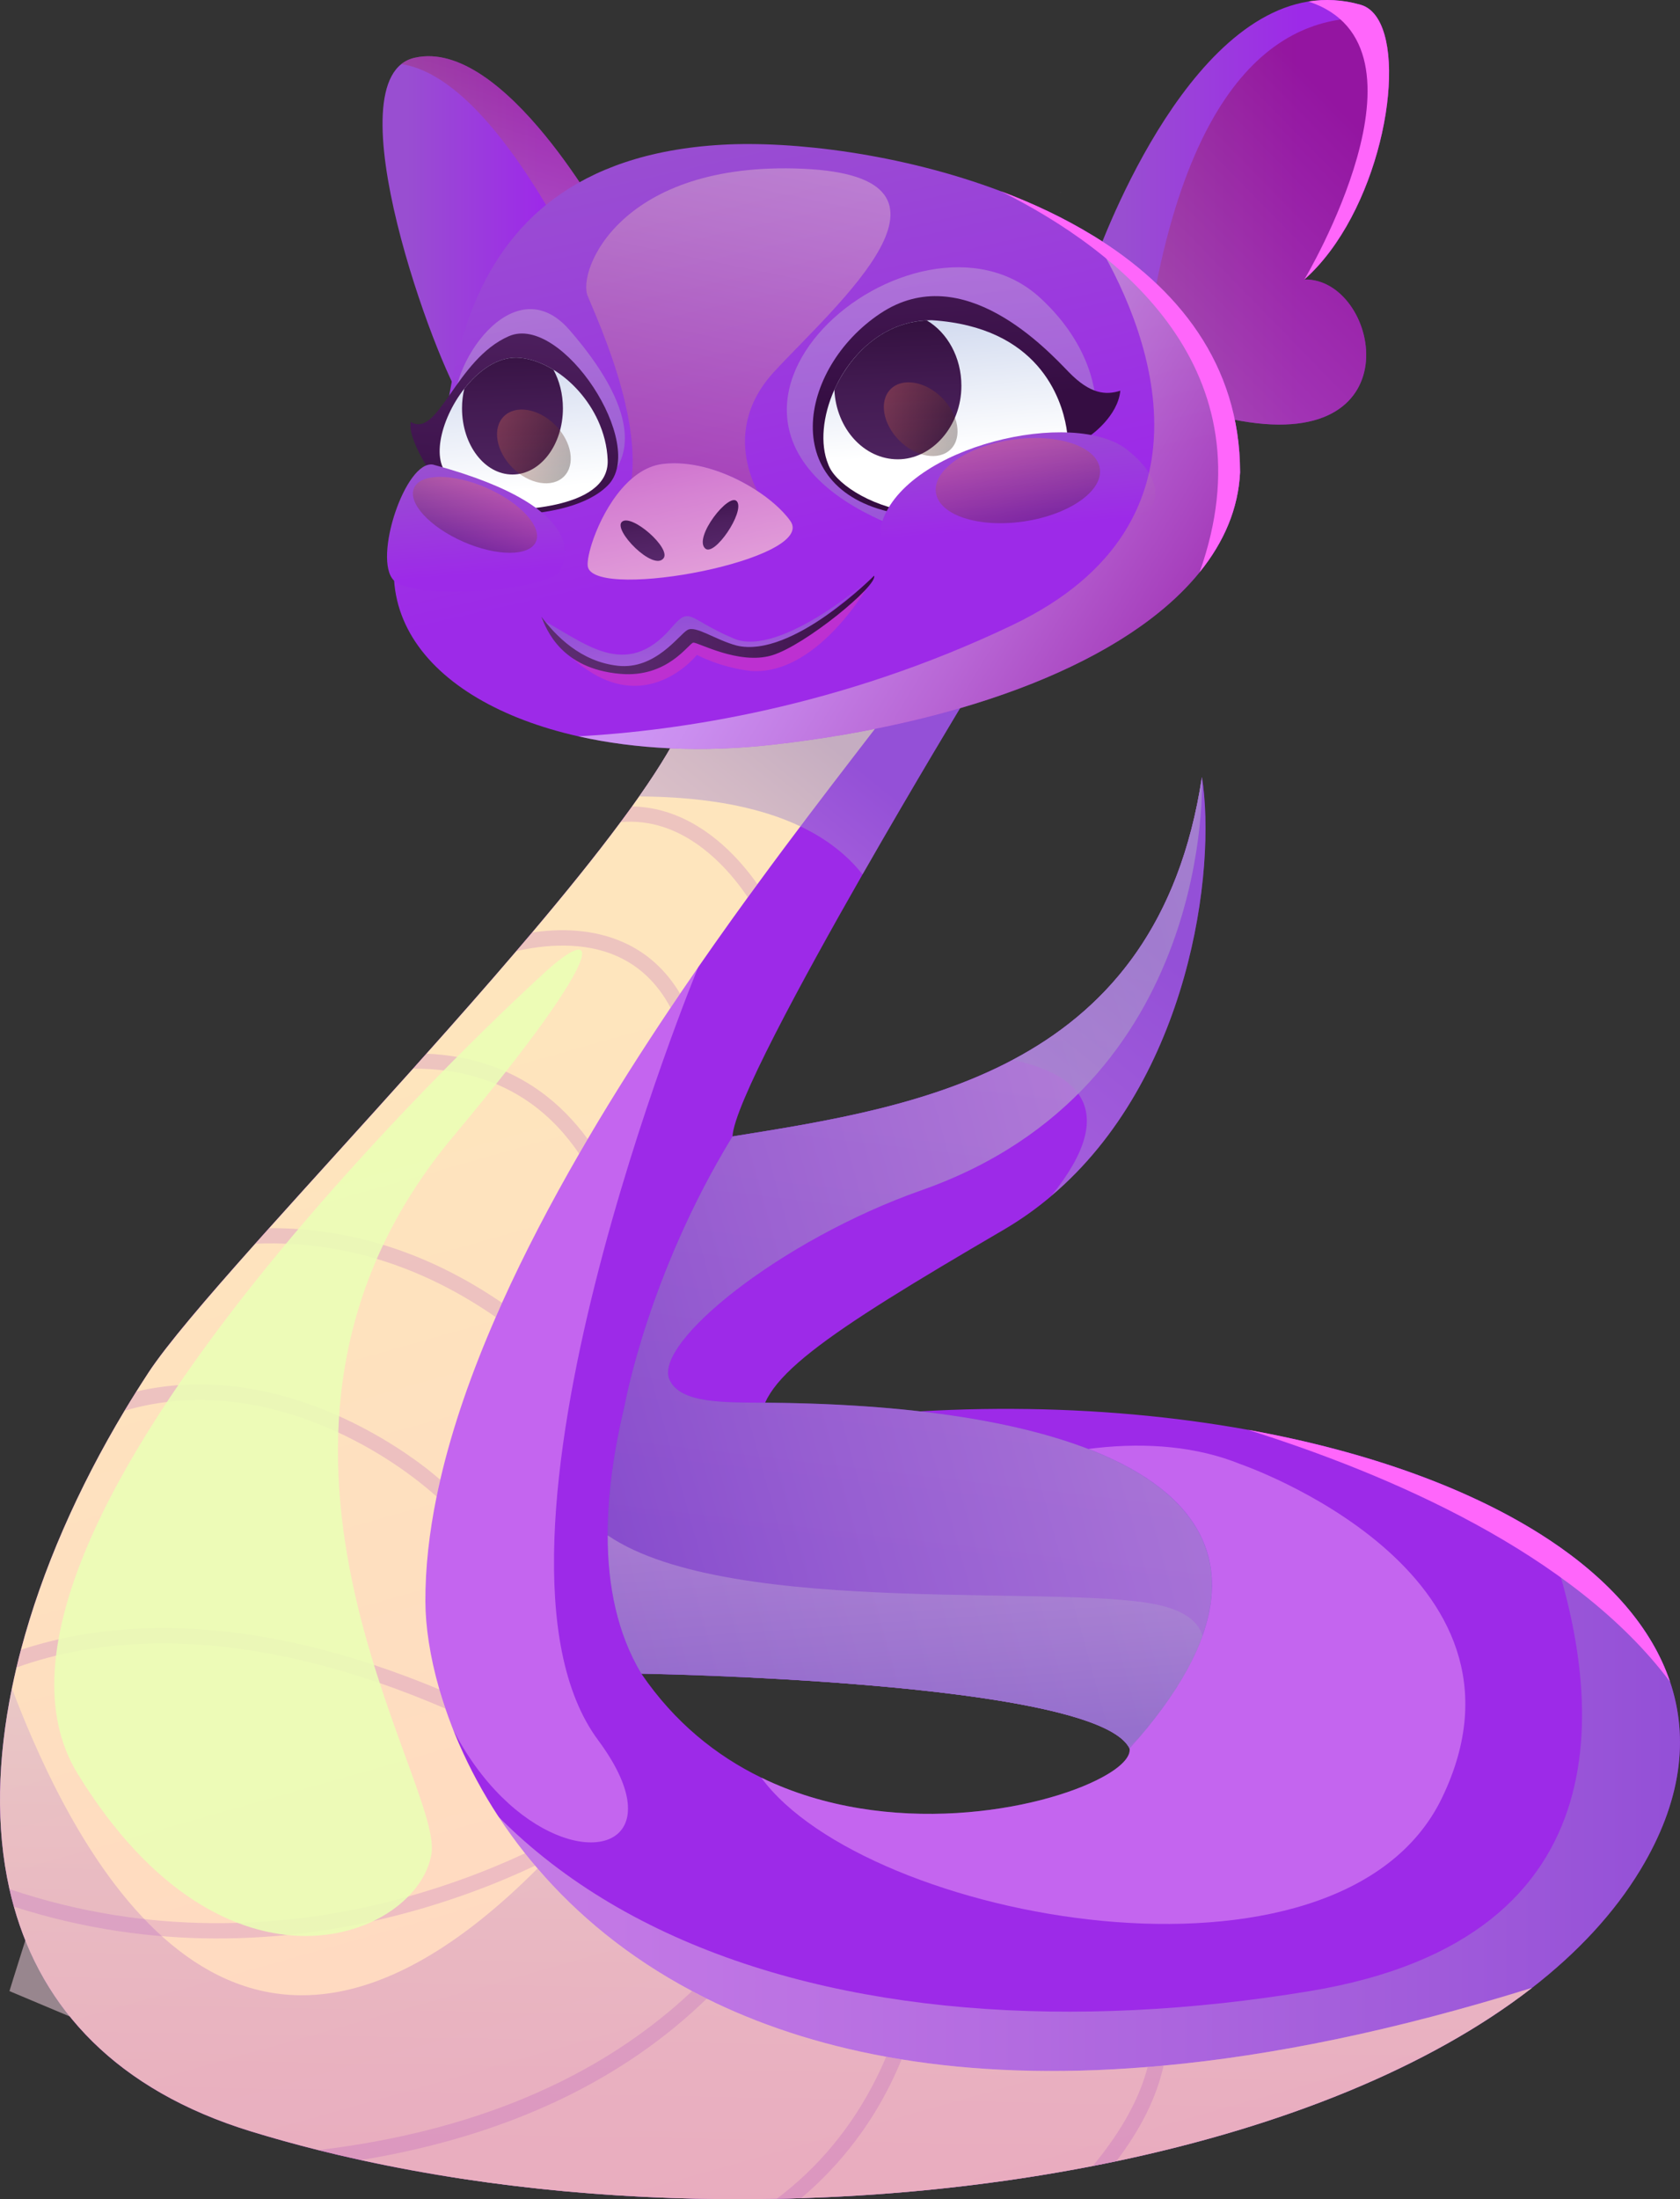 <?xml version="1.0" encoding="UTF-8" standalone="no"?>
<svg
   width="154.658"
   height="202.435"
   viewBox="0 0 154.658 202.435"
   fill="none"
   version="1.1"
   id="svg223"
   sodipodi:docname="snake_bottom.svg"
   inkscape:version="1.3.2 (091e20e, 2023-11-25, custom)"
   xmlns:inkscape="http://www.inkscape.org/namespaces/inkscape"
   xmlns:sodipodi="http://sodipodi.sourceforge.net/DTD/sodipodi-0.dtd"
   xmlns="http://www.w3.org/2000/svg"
   xmlns:svg="http://www.w3.org/2000/svg">
  <rect x="0" y="0" width="154.658" height="202.435" fill="#333333" stroke="none"/>
  <sodipodi:namedview
     id="namedview223"
     pagecolor="#ffffff"
     bordercolor="#000000"
     borderopacity="0.25"
     inkscape:showpageshadow="2"
     inkscape:pageopacity="0.0"
     inkscape:pagecheckerboard="0"
     inkscape:deskcolor="#d1d1d1"
     inkscape:zoom="5.7411168"
     inkscape:cx="72.111406"
     inkscape:cy="98.5"
     inkscape:window-width="2560"
     inkscape:window-height="1377"
     inkscape:window-x="-8"
     inkscape:window-y="-8"
     inkscape:window-maximized="1"
     inkscape:current-layer="svg223" />
  <path
     d="m 105.076,35.174 c 2.05,1.531 4.99,2.842 9.184,3.576 16.071,2.813 12.621,-13.173 5.819,-13.023 6.821,-6.048 9.456,-19.643 6.751,-24.006 -0.403,-0.651 -0.927,-1.1 -1.573,-1.283 -1.671,-0.473 -3.272,-0.548 -4.803,-0.3 -12.293,1.98 -19.896,24.553 -19.896,24.553 0,0 -1.292,6.137 4.518,10.481 z"
     fill="url(#paint0_linear_2701_19205)"
     id="path1"
     style="fill:url(#paint0_linear_2701_19205)" />
  <path
     style="mix-blend-mode:multiply;fill:url(#paint1_linear_2701_19205)"
     opacity="0.5"
     d="m 105.076,35.173 c 2.05,1.531 4.99,2.841 9.184,3.576 16.071,2.813 12.621,-13.173 5.819,-13.023 6.821,-6.048 9.456,-19.643 6.751,-24.006 -7.921,-0.716 -18.491,4.227 -21.754,33.452 z"
     fill="url(#paint1_linear_2701_19205)"
     id="path2" />
  <path
     d="m 13.679,126.327 c 5.646,-8.594 33.551,-36.453 45.16,-53.015 3.619,-5.163 5.655,-9.232 4.939,-11.273 -1.816,-5.191 7.645,-3.174 15.43,-0.758 5.117,1.587 9.512,3.347 9.512,3.347 0,0 -4.471,7.387 -9.316,15.86 -5.669,9.924 -11.853,21.342 -11.97,24.123 8.417,-1.348 17.84,-2.837 25.789,-7.045 8.496,-4.503 15.312,-12.124 17.424,-26.028 1.362,8.52 -1.143,27.788 -13.871,38.55 0,0 0,0.003 0,0.009 -1.348,1.143 -2.813,2.187 -4.4,3.114 -16.553,9.676 -23.098,14.034 -22.236,18.336 15.518,-2.598 31.186,-2.383 44.743,0.066 11.048,1.989 20.696,5.467 27.723,10.121 5.547,3.674 9.461,8.084 11.137,13.07 1.75,5.201 1.067,11.029 -2.73,17.311 -2.415,3.998 -5.804,7.626 -9.975,10.865 -21.45,16.666 -63.516,23.131 -99.478,17.419 -6.381,-1.006 -12.569,-2.401 -18.416,-4.194 -7.527,-2.303 -12.995,-5.978 -16.717,-10.589 -1.727,-2.144 -3.08,-4.494 -4.091,-7.003 -5.931,-14.751 0.042,-35.068 11.347,-52.286 z m 56.4,37.301 c 11.675,5.688 25.78,3.024 31.411,-0.042 1.685,-0.913 2.612,-1.863 2.495,-2.64 -2.083,-4.317 -22.802,-5.955 -35.367,-6.554 -5.594,-0.267 -9.573,-0.328 -9.573,-0.328 3.047,4.475 6.886,7.546 11.034,9.564 z"
     fill="#9d2ae8"
     id="path3" />
  <g
     style="mix-blend-mode:soft-light"
     opacity="0.4"
     id="g4"
     transform="translate(-0.945)">
    <path
       d="m 65.219,89.036 c 0,0 -22.171,53.68 -9.208,71.151 12.962,17.47 -24.642,12.653 -15.968,-31.945 8.679,-44.599 25.035,-44.421 25.176,-39.206 z"
       fill="#febffa"
       id="path4" />
  </g>
  <g
     style="mix-blend-mode:soft-light"
     opacity="0.4"
     id="g5"
     transform="translate(-0.945)">
    <path
       d="m 71.025,163.628 c 9.597,13.164 53.25,21.384 62.668,1.863 10.079,-20.902 -18.589,-30.732 -18.589,-30.732 -15.804,-6.395 -41.598,6.53 -45.54,19.633 12.565,0.599 33.284,2.237 35.367,6.554 0.118,0.777 -0.809,1.727 -2.495,2.64 -5.631,3.066 -19.736,5.73 -31.411,0.042 z"
       fill="#febffa"
       id="path5" />
  </g>
  <path
     style="mix-blend-mode:multiply;fill:url(#paint2_linear_2701_19205)"
     opacity="0.5"
     d="m 0.872,183.28 5.552,2.336 35.133,14.783 c 35.962,5.712 78.027,-0.753 99.477,-17.419 4.171,-3.239 7.56,-6.867 9.976,-10.865 7.438,-12.312 2.925,-22.873 -8.408,-30.381 4.826,13.94 7.682,36.617 -21.993,41.541 -43.531,7.223 -85.058,-5.617 -88.668,-47.945 -3.108,-36.421 -23.87,25.339 -29.609,43.283 -0.927,2.911 -1.461,4.667 -1.461,4.667 z"
     fill="url(#paint2_linear_2701_19205)"
     id="path6" />
  <path
     d="m 57.504,129.37 c 0.019,-0.098 2.153,-12.049 9.929,-24.764 17.414,-2.794 39.131,-6.16 43.213,-33.073 0,0 1.283,28.486 -25.798,38.017 -13.047,4.592 -24.717,14.072 -23.219,17.438 0.993,2.223 5.037,2.102 9.03,2.13 35.245,0.28 51.681,11.384 33.326,31.823 -3.01,-6.236 -44.94,-6.882 -44.94,-6.882 -4.106,-6.839 -3.614,-16.061 -1.54,-24.689 z"
     fill="url(#paint3_linear_2701_19205)"
     id="path7"
     style="fill:url(#paint3_linear_2701_19205)" />
  <path
     style="mix-blend-mode:multiply;fill:url(#paint4_linear_2701_19205)"
     opacity="0.5"
     d="m 55.941,141.331 c 0,4.625 0.88,9.03 3.104,12.733 0,0 41.171,0.637 44.846,6.713 0.038,0.056 0.066,0.113 0.094,0.169 0.313,-0.351 0.618,-0.698 0.908,-1.039 2.874,-3.366 4.784,-6.47 5.795,-9.307 4.949,-13.819 -11.286,-21.248 -40.029,-21.478 -3.993,-0.032 -8.038,0.094 -9.03,-2.129 -1.498,-3.366 10.172,-12.846 23.219,-17.438 27.081,-9.531 25.798,-38.017 25.798,-38.017 -4.082,26.913 -25.798,30.279 -43.213,33.073 -7.776,12.715 -9.91,24.666 -9.929,24.764 -0.95,3.956 -1.568,8.038 -1.563,11.956 z"
     fill="url(#paint4_linear_2701_19205)"
     id="path8" />
  <path
     d="m 0.871,173.889 c 0.122,0.543 0.257,1.081 0.407,1.615 2.617,9.353 9.423,16.895 21.862,20.701 2.013,0.618 4.063,1.184 6.151,1.708 1.292,0.323 2.603,0.632 3.923,0.918 12.143,2.664 25.288,3.825 38.293,3.567 0.749,-0.009 1.498,-0.028 2.242,-0.056 9.185,-0.29 18.271,-1.292 26.852,-2.963 0.726,-0.141 1.452,-0.291 2.168,-0.44 15.247,-3.207 28.771,-8.586 38.265,-15.959 -12.752,3.979 -24.006,6.24 -33.916,7.158 -0.492,0.051 -0.983,0.093 -1.466,0.126 -8.534,0.693 -16.052,0.379 -22.652,-0.697 -0.482,-0.075 -0.955,-0.159 -1.423,-0.244 -6.338,-1.156 -11.811,-3.014 -16.515,-5.346 -0.459,-0.229 -0.908,-0.459 -1.348,-0.697 -5.973,-3.169 -10.645,-7.106 -14.226,-11.287 -0.075,-0.089 -0.15,-0.173 -0.225,-0.262 -0.323,-0.374 -0.632,-0.754 -0.932,-1.133 -3.53,-4.447 -5.889,-9.096 -7.326,-13.323 -0.201,-0.594 -0.389,-1.184 -0.557,-1.76 -0.885,-3.066 -1.278,-5.847 -1.287,-8.084 -0.014,-3.118 0.356,-6.358 1.034,-9.677 0.103,-0.515 0.215,-1.03 0.337,-1.544 1.128,-4.883 2.902,-9.92 5.107,-14.971 0.187,-0.436 0.384,-0.876 0.576,-1.311 2.079,-4.606 4.499,-9.217 7.101,-13.725 0.262,-0.455 0.524,-0.904 0.786,-1.353 2.444,-4.153 5.028,-8.207 7.63,-12.087 0.295,-0.435 0.585,-0.866 0.875,-1.297 2.097,-3.09 4.199,-6.062 6.235,-8.866 0.295,-0.407 0.59,-0.81 0.885,-1.208 6.554,-8.96 12.349,-16.127 15.12,-20.026 -7.785,-2.416 -22.887,-4.517 -21.07,0.674 0.758,2.163 -1.568,6.596 -5.594,12.195 -0.337,0.468 -0.688,0.95 -1.053,1.437 -2.322,3.132 -5.112,6.577 -8.145,10.168 -0.482,0.566 -0.964,1.137 -1.461,1.713 -2.645,3.099 -5.449,6.278 -8.272,9.438 -0.412,0.459 -0.824,0.922 -1.231,1.381 -4.63,5.163 -9.25,10.219 -13.248,14.68 -0.435,0.487 -0.861,0.965 -1.283,1.433 -4.545,5.102 -8.145,9.311 -9.812,11.843 -0.384,0.585 -0.758,1.171 -1.128,1.76 -0.37,0.586 -0.73,1.171 -1.086,1.765 -4.269,7.116 -7.593,14.643 -9.536,22.007 -0.145,0.548 -0.286,1.091 -0.412,1.634 -0.15,0.641 -0.29,1.278 -0.421,1.914 -1.325,6.498 -1.503,12.794 -0.225,18.482 z"
     fill="url(#paint5_linear_2701_19205)"
     id="path9"
     style="fill:url(#paint5_linear_2701_19205)" />
  <path
     style="mix-blend-mode:multiply;fill:url(#paint6_linear_2701_19205)"
     opacity="0.5"
     d="m 58.84,73.312 c 8.38,0.042 16.31,1.793 20.565,7.176 4.845,-8.473 9.316,-15.86 9.316,-15.86 0,0 -4.396,-1.76 -9.512,-3.347 -7.785,-2.416 -17.246,-4.433 -15.43,0.758 0.716,2.041 -1.32,6.109 -4.939,11.273 z"
     fill="url(#paint6_linear_2701_19205)"
     id="path10" />
  <path
     d="m 43.035,37.406 c 1.035,0.103 6.942,-7.972 10.393,-12.831 1.484,-2.088 2.514,-3.581 2.514,-3.581 0,0 -9.503,-17.597 -17.784,-15.673 -0.468,0.108 -0.871,0.304 -1.217,0.58 -5.781,4.625 4.7,31.369 6.095,31.505 z"
     fill="url(#paint7_linear_2701_19205)"
     id="path11"
     style="fill:url(#paint7_linear_2701_19205)" />
  <path
     style="mix-blend-mode:multiply;fill:url(#paint8_linear_2701_19205)"
     opacity="0.5"
     d="m 36.94,5.901 c 3.979,0.585 9.466,5.004 16.488,18.674 1.484,-2.088 2.514,-3.581 2.514,-3.581 0,0 -9.503,-17.597 -17.784,-15.673 -0.468,0.108 -0.871,0.304 -1.217,0.58 z"
     fill="url(#paint8_linear_2701_19205)"
     id="path12" />
  <path
     d="m 53.245,67.779 c 5.271,1.189 11.413,1.503 17.915,0.768 17.911,-2.022 32.666,-7.705 39.276,-15.874 2.256,-2.79 3.562,-5.866 3.722,-9.185 0,-9.99 -5.768,-17.04 -13.543,-21.801 -2.641,-1.62 -5.515,-2.973 -8.474,-4.082 -9.203,-3.478 -19.226,-4.644 -25.635,-4.283 -27.643,1.554 -24.188,27.254 -26.641,29.45 -8.646,12.298 -0.815,21.815 13.379,25.007 z"
     fill="url(#paint9_linear_2701_19205)"
     id="path13"
     style="fill:url(#paint9_linear_2701_19205)" />
  <path
     style="mix-blend-mode:screen;fill:url(#paint10_linear_2701_19205)"
     opacity="0.32"
     d="m 80.476,52.986 c 0,0 -4.808,9.166 -11.305,8.782 -2.921,-0.332 -5.014,-1.489 -5.014,-1.489 0,0 -5.983,7.588 -13.595,-1.99 4.452,4.84 8.417,3.253 8.417,3.253 l 4.555,-2.762 c 0,0 4.588,1.437 6.46,1.058 6.264,-1.283 10.481,-6.853 10.481,-6.853 z"
     fill="url(#paint10_linear_2701_19205)"
     id="path14" />
  <path
     style="mix-blend-mode:multiply;fill:url(#paint11_linear_2701_19205)"
     opacity="0.5"
     d="m 80.476,52.986 c 0,0 -8.609,7.607 -12.902,5.8 -4.297,-1.807 -3.988,-3.076 -5.781,-0.983 -4.241,4.957 -8.103,1.212 -11.956,-0.772 2.767,3.478 6.034,5.416 9.147,4.517 3.108,-0.899 4.452,-3.249 4.452,-3.249 0,0 5.463,3.469 8.712,1.269 3.3,-2.238 8.333,-6.582 8.333,-6.582 z"
     fill="url(#paint11_linear_2701_19205)"
     id="path15" />
  <path
     style="mix-blend-mode:multiply;fill:url(#paint12_linear_2701_19205)"
     opacity="0.5"
     d="m 54.702,44.943 c 0,0 7.663,-3.122 -2.27,-14.559 -5.159,-5.973 -11.357,3.445 -10.542,7.734 0.815,4.288 12.813,6.825 12.813,6.825 z"
     fill="url(#paint12_linear_2701_19205)"
     id="path16" />
  <path
     style="mix-blend-mode:multiply;fill:url(#paint13_linear_2701_19205)"
     opacity="0.5"
     d="m 100.435,40.042 c 0,0 0.454,-2.247 0.459,-2.444 0.019,-1.208 -0.313,-5.711 -5.102,-10.149 -11.436,-10.589 -37.254,11.057 -13.885,20.794 z"
     fill="url(#paint13_linear_2701_19205)"
     id="path17" />
  <path
     d="m 80.475,52.986 c 0,0 -7.556,7.659 -12.663,6.437 -2.004,-0.543 -3.75,-1.863 -4.522,-1.437 -0.772,0.426 -2.935,3.67 -6.39,3.3 -3.455,-0.374 -5.739,-2.767 -7.069,-4.522 0.477,1.17 1.816,4.798 7.289,5.266 4.363,0.374 6.278,-2.818 6.704,-2.874 0.426,-0.051 4.194,2.074 7.232,1.17 3.038,-0.903 9.789,-6.437 9.414,-7.34 z"
     fill="url(#paint14_linear_2701_19205)"
     id="path18"
     style="fill:url(#paint14_linear_2701_19205)" />
  <path
     d="m 100.438,40.042 c 0,0 2.476,-1.741 2.696,-4.077 -1.329,0.426 -2.767,0.318 -4.733,-1.704 -1.966,-2.022 -9.742,-10.467 -17.349,-5.416 -7.607,5.056 -9.569,16.478 1.709,18.449 11.277,1.966 17.677,-7.251 17.677,-7.251 z"
     fill="url(#paint15_linear_2701_19205)"
     id="path19"
     style="fill:url(#paint15_linear_2701_19205)" />
  <path
     d="m 76.245,42.743 c 0.037,0.103 0.084,0.201 0.131,0.3 1.662,3.342 13.407,8.67 21.918,-2.556 0,0 -0.009,-0.435 -0.126,-1.138 -0.459,-2.682 -2.584,-9.241 -12.373,-9.873 -0.164,0 -0.323,0 -0.477,0.014 -4.026,0.187 -7.031,3.104 -8.506,6.38 -1.081,2.411 -1.339,5.009 -0.566,6.872 z"
     fill="url(#paint16_linear_2701_19205)"
     id="path20"
     style="fill:url(#paint16_linear_2701_19205)" />
  <path
     d="m 103.812,41.437 c -4.91,-3.951 -20.354,-0.393 -22.624,6.643 -2.664,8.253 35.114,3.403 22.624,-6.643 z"
     fill="url(#paint17_linear_2701_19205)"
     id="path21"
     style="fill:url(#paint17_linear_2701_19205)" />
  <path
     d="m 76.811,35.871 c 0.159,3.572 2.715,6.409 5.842,6.409 3.127,0 5.852,-3.029 5.852,-6.764 0,-2.626 -1.292,-4.906 -3.188,-6.025 -0.356,0.019 -0.707,0.056 -1.049,0.112 -2.65,0.449 -4.789,2.097 -6.25,4.166 -0.477,0.665 -0.88,1.376 -1.208,2.102 z"
     fill="url(#paint18_linear_2701_19205)"
     id="path22"
     style="fill:url(#paint18_linear_2701_19205)" />
  <path
     d="m 42.28,47.275 c 0,0 9.934,1.138 13.665,-2.584 3.731,-3.722 -4.241,-15.851 -9.091,-13.749 -4.906,2.13 -6.488,9.442 -9.044,7.897 -0.449,2.261 4.471,8.436 4.471,8.436 z"
     fill="url(#paint19_linear_2701_19205)"
     id="path23"
     style="fill:url(#paint19_linear_2701_19205)" />
  <path
     d="m 41.584,43.998 c 3.3,2.13 4.728,2.93 4.728,2.93 0,0 9.84,0.22 9.629,-4.602 -0.051,-1.269 -0.374,-2.481 -0.88,-3.595 -0.913,-1.999 -2.425,-3.665 -4.11,-4.695 -1.002,-0.613 -2.064,-1.002 -3.09,-1.1 -1.896,-0.183 -3.745,1.086 -5.117,2.841 -1.128,1.437 -1.933,3.207 -2.186,4.766 -0.243,1.503 0.028,2.813 1.025,3.455 z"
     fill="url(#paint20_linear_2701_19205)"
     id="path24"
     style="fill:url(#paint20_linear_2701_19205)" />
  <path
     d="m 51.644,52.27 c 0,0 3.619,-5.341 -11.774,-9.503 -2.551,-0.449 -5.575,8.726 -3.609,10.664 1.961,1.938 15.341,0.88 15.387,-1.161 z"
     fill="url(#paint21_linear_2701_19205)"
     id="path25"
     style="fill:url(#paint21_linear_2701_19205)" />
  <path
     d="m 42.533,37.589 c 0,3.366 2.079,6.09 4.644,6.09 2.565,0 4.644,-2.724 4.644,-6.09 0,-1.325 -0.323,-2.551 -0.871,-3.553 -0.272,-0.164 -0.543,-0.314 -0.824,-0.445 -0.749,-0.356 -1.517,-0.585 -2.266,-0.655 -1.718,-0.164 -3.394,0.861 -4.714,2.359 -0.14,0.154 -0.272,0.318 -0.403,0.482 -0.136,0.571 -0.211,1.18 -0.211,1.812 z"
     fill="url(#paint22_linear_2701_19205)"
     id="path26"
     style="fill:url(#paint22_linear_2701_19205)" />
  <path
     style="mix-blend-mode:multiply;fill:url(#paint23_linear_2701_19205)"
     opacity="0.5"
     d="m 70.529,46.549 c 0,0 -4.84,-6.278 0.744,-12.34 5.585,-6.062 19.469,-17.929 2.659,-18.674 -16.81,-0.744 -20.79,9.363 -19.834,11.703 0.95,2.341 6.165,13.473 3.291,19.689 -2.874,6.217 13.14,-0.379 13.14,-0.379 z"
     fill="url(#paint23_linear_2701_19205)"
     id="path27" />
  <path
     d="m 72.761,47.958 c -1.826,-2.579 -7.172,-5.805 -11.755,-5.252 -4.583,0.552 -7.237,8.267 -6.877,9.517 0.889,3.08 21.117,-0.749 18.631,-4.265 z"
     fill="url(#paint24_linear_2701_19205)"
     id="path28"
     style="fill:url(#paint24_linear_2701_19205)" />
  <path
     style="mix-blend-mode:multiply;fill:url(#paint25_linear_2701_19205)"
     d="m 54.13,52.223 c 0.885,3.08 21.117,-0.749 18.631,-4.265 -0.187,-0.267 -0.417,-0.543 -0.679,-0.819 -0.894,-0.95 -2.177,-1.919 -3.656,-2.715 -2.247,-1.212 -4.943,-2.018 -7.42,-1.718 -3.342,0.403 -5.655,4.611 -6.526,7.345 -0.323,1.02 -0.449,1.835 -0.351,2.172 z"
     fill="url(#paint25_linear_2701_19205)"
     id="path29" />
  <g
     style="mix-blend-mode:multiply"
     opacity="0.24"
     id="g39"
     transform="translate(-0.945)">
    <path
       d="m 62.007,76.126 c 3.754,1.222 6.418,4.447 7.78,6.474 0.295,-0.407 0.59,-0.81 0.885,-1.208 -1.54,-2.191 -4.316,-5.327 -8.23,-6.601 -1.086,-0.356 -2.191,-0.538 -3.314,-0.557 -0.337,0.468 -0.688,0.95 -1.053,1.437 1.343,-0.112 2.654,0.037 3.932,0.454 z"
       fill="#b75bc4"
       id="path30" />
    <path
       d="m 48.469,87.552 c 2.565,-0.585 6.16,-0.936 9.311,0.477 2.074,0.932 3.712,2.514 4.897,4.733 0.295,-0.435 0.585,-0.866 0.875,-1.297 -1.297,-2.172 -3.038,-3.75 -5.206,-4.719 -2.823,-1.264 -5.889,-1.283 -8.417,-0.908 -0.482,0.566 -0.964,1.137 -1.46,1.713 z"
       fill="#b75bc4"
       id="path31" />
    <path
       d="m 106.596,190.264 c -0.697,2.683 -2.209,5.674 -5.051,9.115 0.726,-0.141 1.451,-0.29 2.168,-0.44 2.275,-3.001 3.698,-5.875 4.349,-8.801 -0.492,0.051 -0.984,0.094 -1.466,0.126 z"
       fill="#b75bc4"
       id="path32" />
    <path
       d="m 72.451,202.399 c 0.749,-0.01 1.498,-0.029 2.242,-0.057 3.979,-3.365 6.554,-7.139 8.211,-10.476 0.384,-0.777 0.73,-1.545 1.039,-2.299 -0.482,-0.075 -0.955,-0.159 -1.423,-0.243 -0.267,0.65 -0.567,1.306 -0.899,1.971 -2.233,4.475 -5.299,8.182 -9.171,11.104 z"
       fill="#b75bc4"
       id="path33" />
    <path
       d="m 38.967,98.371 c 4.185,-0.028 7.794,1.03 10.795,3.16 1.854,1.315 3.328,2.944 4.499,4.672 0.262,-0.454 0.524,-0.904 0.786,-1.353 -1.194,-1.634 -2.659,-3.174 -4.466,-4.457 -2.945,-2.092 -6.418,-3.23 -10.383,-3.403 -0.412,0.459 -0.824,0.922 -1.231,1.381 z"
       fill="#b75bc4"
       id="path34" />
    <path
       d="m 24.436,114.484 c 1.156,-0.047 2.341,-0.038 3.548,0.037 6.493,0.398 12.714,2.645 18.599,6.718 0.187,-0.435 0.384,-0.875 0.576,-1.311 -6.029,-4.124 -12.415,-6.404 -19.09,-6.811 -0.791,-0.047 -1.578,-0.07 -2.35,-0.066 -0.435,0.487 -0.861,0.965 -1.283,1.433 z"
       fill="#b75bc4"
       id="path35" />
    <path
       d="m 64.656,183.28 c -9.887,9.334 -22.732,13.253 -34.421,14.634 1.292,0.323 2.603,0.632 3.923,0.917 0.562,-0.089 1.123,-0.187 1.681,-0.29 12.466,-2.317 22.564,-7.195 30.166,-14.563 -0.459,-0.23 -0.908,-0.459 -1.348,-0.698 z"
       fill="#b75bc4"
       id="path36" />
    <path
       d="m 1.816,173.889 c 0.122,0.543 0.257,1.082 0.407,1.615 13.051,4.214 25.031,3.188 33.513,1.232 6.1,-1.405 11.067,-3.394 14.47,-5.005 -0.323,-0.374 -0.632,-0.753 -0.932,-1.133 -3.352,1.564 -8.141,3.455 -13.903,4.78 -8.468,1.943 -20.49,2.944 -33.555,-1.489 z"
       fill="#b75bc4"
       id="path37" />
    <path
       d="m 41.137,137.755 c 0.103,-0.515 0.215,-1.03 0.337,-1.545 -0.8,-0.684 -1.423,-1.161 -1.503,-1.222 -3.628,-2.762 -14.306,-9.714 -26.477,-6.9 -0.37,0.585 -0.73,1.17 -1.086,1.765 6.769,-1.981 13.103,-0.665 17.808,1.203 4.742,1.882 8.515,4.55 10.921,6.699 z"
       fill="#b75bc4"
       id="path38" />
    <path
       d="m 2.462,153.493 c 0.922,-0.332 1.896,-0.641 2.93,-0.913 7.668,-2.031 19.811,-2.527 36.556,4.696 -0.201,-0.595 -0.389,-1.185 -0.557,-1.76 -16.595,-6.915 -28.729,-6.334 -36.458,-4.27 -0.712,0.192 -1.4,0.398 -2.06,0.613 -0.145,0.548 -0.286,1.091 -0.412,1.634 z"
       fill="#b75bc4"
       id="path39" />
  </g>
  <path
     d="m 64.934,50.5 c 0.861,0.73 3.609,-3.338 2.926,-4.321 -0.683,-0.988 -4.087,3.338 -2.926,4.321 z"
     fill="url(#paint26_linear_2701_19205)"
     id="path40"
     style="fill:url(#paint26_linear_2701_19205)" />
  <path
     d="m 61.09,51.38 c 0.683,-0.932 -2.907,-4.091 -3.82,-3.361 -0.913,0.73 2.893,4.62 3.82,3.361 z"
     fill="url(#paint27_linear_2701_19205)"
     id="path41"
     style="fill:url(#paint27_linear_2701_19205)" />
  <path
     style="mix-blend-mode:screen;fill:url(#paint28_linear_2701_19205)"
     opacity="0.32"
     d="m 82.79,40.553 c 1.526,1.526 3.647,1.887 4.733,0.8 1.086,-1.086 0.726,-3.202 -0.8,-4.733 -1.526,-1.526 -3.647,-1.887 -4.733,-0.8 -1.086,1.086 -0.726,3.202 0.8,4.733 z"
     fill="url(#paint28_linear_2701_19205)"
     id="path42" />
  <path
     style="mix-blend-mode:screen;fill:url(#paint29_linear_2701_19205)"
     opacity="0.32"
     d="m 47.183,43.061 c 1.526,1.526 3.647,1.887 4.733,0.8 1.086,-1.086 0.726,-3.202 -0.8,-4.733 -1.526,-1.531 -3.647,-1.887 -4.733,-0.8 -1.086,1.086 -0.726,3.202 0.8,4.733 z"
     fill="url(#paint29_linear_2701_19205)"
     id="path43" />
  <path
     style="mix-blend-mode:screen;fill:url(#paint30_linear_2701_19205)"
     opacity="0.32"
     d="m 86.159,45.355 c -0.304,-2.079 2.823,-4.255 6.989,-4.873 4.166,-0.613 7.79,0.571 8.099,2.645 0.309,2.074 -2.823,4.255 -6.989,4.873 -4.166,0.613 -7.79,-0.571 -8.099,-2.645 z"
     fill="url(#paint30_linear_2701_19205)"
     id="path44" />
  <path
     style="mix-blend-mode:screen;fill:url(#paint31_linear_2701_19205)"
     opacity="0.32"
     d="m 38.116,44.92 c 0.599,-1.367 3.6,-1.362 6.699,0 3.099,1.367 5.121,3.581 4.522,4.943 -0.599,1.362 -3.6,1.362 -6.699,0 -3.099,-1.367 -5.121,-3.581 -4.522,-4.943 z"
     fill="url(#paint31_linear_2701_19205)"
     id="path45" />
  <path
     style="mix-blend-mode:multiply;fill:url(#paint32_linear_2701_19205)"
     opacity="0.5"
     d="M 96.775,110.088 C 109.504,99.326 112.008,80.058 110.646,71.538 c -2.111,13.903 -8.927,21.524 -17.424,26.028 5.599,1.175 10.182,4.335 3.553,12.523 z"
     fill="url(#paint32_linear_2701_19205)"
     id="path46" />
  <path
     style="mix-blend-mode:multiply;fill:url(#paint33_linear_2701_19205)"
     opacity="0.24"
     d="m 0.87,173.889 c 0.122,0.543 0.257,1.082 0.407,1.615 2.617,9.354 9.423,16.895 21.862,20.701 2.013,0.618 4.063,1.184 6.151,1.709 1.292,0.323 2.603,0.632 3.923,0.917 12.143,2.664 25.288,3.825 38.293,3.567 0.749,-0.009 1.498,-0.028 2.242,-0.056 9.185,-0.29 18.271,-1.292 26.851,-2.963 0.726,-0.14 1.452,-0.29 2.168,-0.44 15.247,-3.207 28.771,-8.586 38.265,-15.959 -12.752,3.98 -24.006,6.241 -33.916,7.158 -0.492,0.052 -0.983,0.094 -1.466,0.127 -8.534,0.692 -16.052,0.379 -22.652,-0.698 -0.482,-0.075 -0.955,-0.159 -1.423,-0.243 -6.338,-1.157 -11.811,-3.015 -16.516,-5.346 -0.459,-0.23 -0.908,-0.459 -1.348,-0.698 -5.973,-3.169 -10.645,-7.106 -14.226,-11.287 -25.602,25.691 -40.633,3.867 -48.39,-16.585 -1.325,6.497 -1.503,12.794 -0.225,18.481 z"
     fill="url(#paint33_linear_2701_19205)"
     id="path47" />
  <path
     style="mix-blend-mode:multiply;fill:url(#paint34_linear_2701_19205)"
     opacity="0.5"
     d="m 97.577,17.708 0.084,0.023 c -0.042,-0.023 -0.07,-0.033 -0.084,-0.023 z"
     fill="url(#paint34_linear_2701_19205)"
     id="path48" />
  <path
     style="mix-blend-mode:multiply;fill:url(#paint35_linear_2701_19205)"
     opacity="0.5"
     d="m 93.223,57.527 c -15.902,7.607 -30.77,9.746 -39.978,10.252 5.271,1.189 11.413,1.503 17.915,0.768 24.024,-2.711 42.37,-12.012 42.998,-25.059 0,-9.99 -5.768,-17.04 -13.543,-21.801 4.999,8.052 12.513,26.323 -7.392,35.84 z"
     fill="url(#paint35_linear_2701_19205)"
     id="path49" />
  <g
     style="mix-blend-mode:soft-light"
     opacity="0.87"
     id="g50"
     transform="translate(-0.945)">
    <path
       d="m 50.759,89.823 c 0,0 -56.409,51.096 -42.66,73.463 13.749,22.367 31.416,14.985 32.572,7.307 1.011,-6.703 -21.187,-38.227 1.98,-65.959 14.947,-17.892 13.482,-19.872 8.103,-14.811 z"
       fill="#eaffb6"
       id="path50" />
  </g>
  <path
     style="mix-blend-mode:multiply;fill:url(#paint36_linear_2701_19205)"
     opacity="0.5"
     d="m 55.942,141.331 c 0,4.625 0.88,9.03 3.104,12.733 0,0 41.172,0.637 44.847,6.713 0.309,-0.262 0.646,-0.553 1.001,-0.871 2.875,-3.366 4.785,-6.469 5.796,-9.306 -0.29,-1.142 -1.316,-2.107 -3.427,-2.711 -8.066,-2.303 -39.866,1.227 -51.321,-6.558 z"
     fill="url(#paint36_linear_2701_19205)"
     id="path51" />
  <path
     d="m 114.878,131.613 c 12.869,4.044 29.975,11.338 38.86,23.191 -1.676,-4.986 -5.59,-9.396 -11.137,-13.071 -7.027,-4.653 -16.675,-8.131 -27.723,-10.12 z"
     fill="#ff66fb"
     id="path52" />
  <path
     d="m 120.079,25.727 c 6.821,-6.048 9.456,-19.643 6.751,-24.006 -0.403,-0.651 -0.927,-1.1 -1.573,-1.283 -1.671,-0.473 -3.272,-0.548 -4.803,-0.3 12.461,4.091 -0.375,25.588 -0.375,25.588 z"
     fill="#ff66fb"
     id="path53" />
  <path
     d="m 110.436,52.672 c 2.256,-2.79 3.562,-5.866 3.722,-9.185 0,-9.99 -5.768,-17.04 -13.543,-21.801 -2.641,-1.62 -5.515,-2.973 -8.474,-4.082 10.875,5.444 24.928,16.403 18.295,35.067 z"
     fill="#ff66fb"
     id="path54" />
  <defs
     id="defs223">
    <linearGradient
       id="paint0_linear_2701_19205"
       x1="128.823"
       y1="19.538"
       x2="101.382"
       y2="19.538"
       gradientUnits="userSpaceOnUse"
       gradientTransform="translate(-0.945)">
      <stop
         offset="0.3"
         stop-color="#9D2AE8"
         id="stop54" />
      <stop
         offset="0.89"
         stop-color="#994ED1"
         id="stop55" />
    </linearGradient>
    <linearGradient
       id="paint1_linear_2701_19205"
       x1="128.318"
       y1="13.991"
       x2="46.25"
       y2="94.153"
       gradientUnits="userSpaceOnUse"
       gradientTransform="translate(-0.945)">
      <stop
         stop-color="#8B0059"
         id="stop56" />
      <stop
         offset="0.01"
         stop-color="#8D045C"
         id="stop57" />
      <stop
         offset="0.3"
         stop-color="#B45C95"
         id="stop58" />
      <stop
         offset="0.55"
         stop-color="#D4A2C2"
         id="stop59" />
      <stop
         offset="0.76"
         stop-color="#EBD4E3"
         id="stop60" />
      <stop
         offset="0.91"
         stop-color="#F9F3F7"
         id="stop61" />
      <stop
         offset="1"
         stop-color="white"
         id="stop62" />
    </linearGradient>
    <linearGradient
       id="paint2_linear_2701_19205"
       x1="155.601"
       y1="163.235"
       x2="1.817"
       y2="163.235"
       gradientUnits="userSpaceOnUse"
       gradientTransform="translate(-0.945)">
      <stop
         stop-color="#8B75C5"
         id="stop63" />
      <stop
         offset="0.15"
         stop-color="#A58CCD"
         id="stop64" />
      <stop
         offset="0.41"
         stop-color="#CCAED9"
         id="stop65" />
      <stop
         offset="0.64"
         stop-color="#E8C6E2"
         id="stop66" />
      <stop
         offset="0.85"
         stop-color="#F9D5E8"
         id="stop67" />
      <stop
         offset="1"
         stop-color="#FFDBEA"
         id="stop68" />
    </linearGradient>
    <linearGradient
       id="paint3_linear_2701_19205"
       x1="94.706"
       y1="58.44"
       x2="84.295"
       y2="146.171"
       gradientUnits="userSpaceOnUse"
       gradientTransform="translate(-0.945)">
      <stop
         offset="0.19"
         stop-color="#8F4ED1"
         id="stop69" />
      <stop
         offset="1"
         stop-color="#7436D1"
         id="stop70" />
    </linearGradient>
    <linearGradient
       id="paint4_linear_2701_19205"
       x1="27.38"
       y1="138.738"
       x2="164.405"
       y2="100.623"
       gradientUnits="userSpaceOnUse"
       gradientTransform="translate(-0.945)">
      <stop
         offset="0.11"
         stop-color="#8B50C5"
         id="stop71" />
      <stop
         offset="0.33"
         stop-color="#B481D2"
         id="stop72" />
      <stop
         offset="0.53"
         stop-color="#D4A8DC"
         id="stop73" />
      <stop
         offset="0.72"
         stop-color="#ECC4E3"
         id="stop74" />
      <stop
         offset="0.88"
         stop-color="#FAD5E8"
         id="stop75" />
      <stop
         offset="1"
         stop-color="#FFDBEA"
         id="stop76" />
    </linearGradient>
    <linearGradient
       id="paint5_linear_2701_19205"
       x1="36.327"
       y1="53.033"
       x2="81.431"
       y2="212.145"
       gradientUnits="userSpaceOnUse"
       gradientTransform="translate(-0.945)">
      <stop
         offset="0.26"
         stop-color="#FEE5BD"
         id="stop77" />
      <stop
         offset="0.97"
         stop-color="#FFD5C3"
         id="stop78" />
    </linearGradient>
    <linearGradient
       id="paint6_linear_2701_19205"
       x1="75.552"
       y1="66.482"
       x2="40.391"
       y2="109.994"
       gradientUnits="userSpaceOnUse"
       gradientTransform="translate(-0.945)">
      <stop
         stop-color="#8B75C5"
         id="stop79" />
      <stop
         offset="0.15"
         stop-color="#A58CCD"
         id="stop80" />
      <stop
         offset="0.41"
         stop-color="#CCAED9"
         id="stop81" />
      <stop
         offset="0.64"
         stop-color="#E8C6E2"
         id="stop82" />
      <stop
         offset="0.85"
         stop-color="#F9D5E8"
         id="stop83" />
      <stop
         offset="1"
         stop-color="#FFDBEA"
         id="stop84" />
    </linearGradient>
    <linearGradient
       id="paint7_linear_2701_19205"
       x1="56.887"
       y1="21.289"
       x2="36.163"
       y2="21.289"
       gradientUnits="userSpaceOnUse"
       gradientTransform="translate(-0.945)">
      <stop
         offset="0.3"
         stop-color="#9D2AE8"
         id="stop85" />
      <stop
         offset="0.89"
         stop-color="#994ED1"
         id="stop86" />
    </linearGradient>
    <linearGradient
       id="paint8_linear_2701_19205"
       x1="51.976"
       y1="-1.186"
       x2="33.022"
       y2="59.254"
       gradientUnits="userSpaceOnUse"
       gradientTransform="translate(-0.945)">
      <stop
         stop-color="#8B0059"
         id="stop87" />
      <stop
         offset="0.01"
         stop-color="#8D045C"
         id="stop88" />
      <stop
         offset="0.3"
         stop-color="#B45C95"
         id="stop89" />
      <stop
         offset="0.55"
         stop-color="#D4A2C2"
         id="stop90" />
      <stop
         offset="0.76"
         stop-color="#EBD4E3"
         id="stop91" />
      <stop
         offset="0.91"
         stop-color="#F9F3F7"
         id="stop92" />
      <stop
         offset="1"
         stop-color="white"
         id="stop93" />
    </linearGradient>
    <linearGradient
       id="paint9_linear_2701_19205"
       x1="81.056"
       y1="68.921"
       x2="66.516"
       y2="4.891"
       gradientUnits="userSpaceOnUse"
       gradientTransform="translate(-0.945)">
      <stop
         offset="0.3"
         stop-color="#9D2AE8"
         id="stop94" />
      <stop
         offset="0.89"
         stop-color="#994ED1"
         id="stop95" />
    </linearGradient>
    <linearGradient
       id="paint10_linear_2701_19205"
       x1="65.205"
       y1="64.455"
       x2="65.261"
       y2="64.067"
       gradientUnits="userSpaceOnUse"
       gradientTransform="translate(-0.945)">
      <stop
         id="stop96" />
      <stop
         offset="0.52"
         stop-color="#862154"
         id="stop97" />
      <stop
         offset="1"
         stop-color="#FF40A1"
         id="stop98" />
    </linearGradient>
    <linearGradient
       id="paint11_linear_2701_19205"
       x1="66.258"
       y1="56.839"
       x2="68.351"
       y2="80.849"
       gradientUnits="userSpaceOnUse"
       gradientTransform="translate(-0.945)">
      <stop
         stop-color="#8B75C5"
         id="stop99" />
      <stop
         offset="0.15"
         stop-color="#A58CCD"
         id="stop100" />
      <stop
         offset="0.41"
         stop-color="#CCAED9"
         id="stop101" />
      <stop
         offset="0.64"
         stop-color="#E8C6E2"
         id="stop102" />
      <stop
         offset="0.85"
         stop-color="#F9D5E8"
         id="stop103" />
      <stop
         offset="1"
         stop-color="#FFDBEA"
         id="stop104" />
    </linearGradient>
    <linearGradient
       id="paint12_linear_2701_19205"
       x1="51.663"
       y1="50.327"
       x2="45.821"
       y2="-13.975"
       gradientUnits="userSpaceOnUse"
       gradientTransform="translate(-0.945)">
      <stop
         stop-color="#8B75C5"
         id="stop105" />
      <stop
         offset="0.15"
         stop-color="#A58CCD"
         id="stop106" />
      <stop
         offset="0.41"
         stop-color="#CCAED9"
         id="stop107" />
      <stop
         offset="0.64"
         stop-color="#E8C6E2"
         id="stop108" />
      <stop
         offset="0.85"
         stop-color="#F9D5E8"
         id="stop109" />
      <stop
         offset="1"
         stop-color="#FFDBEA"
         id="stop110" />
    </linearGradient>
    <linearGradient
       id="paint13_linear_2701_19205"
       x1="89.144"
       y1="54.489"
       x2="81.209"
       y2="-32.784"
       gradientUnits="userSpaceOnUse"
       gradientTransform="translate(-0.945)">
      <stop
         stop-color="#8B75C5"
         id="stop111" />
      <stop
         offset="0.15"
         stop-color="#A58CCD"
         id="stop112" />
      <stop
         offset="0.41"
         stop-color="#CCAED9"
         id="stop113" />
      <stop
         offset="0.64"
         stop-color="#E8C6E2"
         id="stop114" />
      <stop
         offset="0.85"
         stop-color="#F9D5E8"
         id="stop115" />
      <stop
         offset="1"
         stop-color="#FFDBEA"
         id="stop116" />
    </linearGradient>
    <linearGradient
       id="paint14_linear_2701_19205"
       x1="81.434"
       y1="57.527"
       x2="50.777"
       y2="57.527"
       gradientUnits="userSpaceOnUse"
       gradientTransform="translate(-0.945)">
      <stop
         stop-color="#350D42"
         id="stop117" />
      <stop
         offset="0.06"
         stop-color="#391047"
         id="stop118" />
      <stop
         offset="0.4"
         stop-color="#4D1F5E"
         id="stop119" />
      <stop
         offset="0.72"
         stop-color="#58286C"
         id="stop120" />
      <stop
         offset="1"
         stop-color="#5D2C71"
         id="stop121" />
    </linearGradient>
    <linearGradient
       id="paint15_linear_2701_19205"
       x1="89.871"
       y1="36.737"
       x2="87.119"
       y2="-13.249"
       gradientUnits="userSpaceOnUse"
       gradientTransform="translate(-0.945)">
      <stop
         stop-color="#350D42"
         id="stop122" />
      <stop
         offset="0.06"
         stop-color="#391047"
         id="stop123" />
      <stop
         offset="0.4"
         stop-color="#4D1F5E"
         id="stop124" />
      <stop
         offset="0.72"
         stop-color="#58286C"
         id="stop125" />
      <stop
         offset="1"
         stop-color="#5D2C71"
         id="stop126" />
    </linearGradient>
    <linearGradient
       id="paint16_linear_2701_19205"
       x1="88.617"
       y1="47.41"
       x2="83.804"
       y2="-5.53"
       gradientUnits="userSpaceOnUse"
       gradientTransform="translate(-0.945)">
      <stop
         offset="0.11"
         stop-color="white"
         id="stop127" />
      <stop
         offset="0.33"
         stop-color="#D4DCF0"
         id="stop128" />
      <stop
         offset="1"
         stop-color="#5474C5"
         id="stop129" />
    </linearGradient>
    <linearGradient
       id="paint17_linear_2701_19205"
       x1="95.198"
       y1="53.534"
       x2="93.78"
       y2="36.967"
       gradientUnits="userSpaceOnUse"
       gradientTransform="translate(-0.945)">
      <stop
         offset="0.3"
         stop-color="#9D2AE8"
         id="stop130" />
      <stop
         offset="0.89"
         stop-color="#994ED1"
         id="stop131" />
    </linearGradient>
    <linearGradient
       id="paint18_linear_2701_19205"
       x1="83.224"
       y1="26.649"
       x2="84.193"
       y2="49.503"
       gradientUnits="userSpaceOnUse"
       gradientTransform="translate(-0.945)">
      <stop
         stop-color="#2C0B36"
         id="stop132" />
      <stop
         offset="0.06"
         stop-color="#300E3B"
         id="stop133" />
      <stop
         offset="0.4"
         stop-color="#431B52"
         id="stop134" />
      <stop
         offset="0.72"
         stop-color="#4F2460"
         id="stop135" />
      <stop
         offset="1"
         stop-color="#532765"
         id="stop136" />
    </linearGradient>
    <linearGradient
       id="paint19_linear_2701_19205"
       x1="47.761"
       y1="51.273"
       x2="50.402"
       y2="-2.365"
       gradientUnits="userSpaceOnUse"
       gradientTransform="translate(-0.945)">
      <stop
         stop-color="#350D42"
         id="stop137" />
      <stop
         offset="0.06"
         stop-color="#391047"
         id="stop138" />
      <stop
         offset="0.4"
         stop-color="#4D1F5E"
         id="stop139" />
      <stop
         offset="0.72"
         stop-color="#58286C"
         id="stop140" />
      <stop
         offset="1"
         stop-color="#5D2C71"
         id="stop141" />
    </linearGradient>
    <linearGradient
       id="paint20_linear_2701_19205"
       x1="49.967"
       y1="50.926"
       x2="45.155"
       y2="-2.015"
       gradientUnits="userSpaceOnUse"
       gradientTransform="translate(-0.945)">
      <stop
         offset="0.11"
         stop-color="white"
         id="stop142" />
      <stop
         offset="0.33"
         stop-color="#D4DCF0"
         id="stop143" />
      <stop
         offset="1"
         stop-color="#5474C5"
         id="stop144" />
    </linearGradient>
    <linearGradient
       id="paint21_linear_2701_19205"
       x1="45.333"
       y1="57.789"
       x2="43.919"
       y2="41.227"
       gradientUnits="userSpaceOnUse"
       gradientTransform="translate(-0.945)">
      <stop
         offset="0.3"
         stop-color="#9D2AE8"
         id="stop145" />
      <stop
         offset="0.89"
         stop-color="#994ED1"
         id="stop146" />
    </linearGradient>
    <linearGradient
       id="paint22_linear_2701_19205"
       x1="47.724"
       y1="28.156"
       x2="48.693"
       y2="51.01"
       gradientUnits="userSpaceOnUse"
       gradientTransform="translate(-0.945)">
      <stop
         stop-color="#2C0B36"
         id="stop147" />
      <stop
         offset="0.06"
         stop-color="#300E3B"
         id="stop148" />
      <stop
         offset="0.4"
         stop-color="#431B52"
         id="stop149" />
      <stop
         offset="0.72"
         stop-color="#4F2460"
         id="stop150" />
      <stop
         offset="1"
         stop-color="#532765"
         id="stop151" />
    </linearGradient>
    <linearGradient
       id="paint23_linear_2701_19205"
       x1="59.668"
       y1="67.975"
       x2="77.204"
       y2="-17.173"
       gradientUnits="userSpaceOnUse"
       gradientTransform="translate(-0.945)">
      <stop
         stop-color="#8B0059"
         id="stop152" />
      <stop
         offset="0.01"
         stop-color="#8D045C"
         id="stop153" />
      <stop
         offset="0.3"
         stop-color="#B45C95"
         id="stop154" />
      <stop
         offset="0.55"
         stop-color="#D4A2C2"
         id="stop155" />
      <stop
         offset="0.76"
         stop-color="#EBD4E3"
         id="stop156" />
      <stop
         offset="0.91"
         stop-color="#F9F3F7"
         id="stop157" />
      <stop
         offset="1"
         stop-color="white"
         id="stop158" />
    </linearGradient>
    <linearGradient
       id="paint24_linear_2701_19205"
       x1="65.326"
       y1="54.723"
       x2="63.107"
       y2="43.076"
       gradientUnits="userSpaceOnUse"
       gradientTransform="translate(-0.945)">
      <stop
         offset="0.3"
         stop-color="#9D2AE8"
         id="stop159" />
      <stop
         offset="0.89"
         stop-color="#994ED1"
         id="stop160" />
    </linearGradient>
    <linearGradient
       id="paint25_linear_2701_19205"
       x1="57.079"
       y1="17.249"
       x2="69.671"
       y2="73.434"
       gradientUnits="userSpaceOnUse"
       gradientTransform="translate(-0.945)">
      <stop
         offset="0.3"
         stop-color="#BF50C5"
         id="stop161" />
      <stop
         offset="0.5"
         stop-color="#D581D2"
         id="stop162" />
      <stop
         offset="0.73"
         stop-color="#EBB1DE"
         id="stop163" />
      <stop
         offset="0.9"
         stop-color="#F9CFE6"
         id="stop164" />
      <stop
         offset="1"
         stop-color="#FFDBEA"
         id="stop165" />
    </linearGradient>
    <linearGradient
       id="paint26_linear_2701_19205"
       x1="66.792"
       y1="44.405"
       x2="67.934"
       y2="53.459"
       gradientUnits="userSpaceOnUse"
       gradientTransform="translate(-0.945)">
      <stop
         stop-color="#350D42"
         id="stop166" />
      <stop
         offset="0.06"
         stop-color="#391047"
         id="stop167" />
      <stop
         offset="0.4"
         stop-color="#4D1F5E"
         id="stop168" />
      <stop
         offset="0.72"
         stop-color="#58286C"
         id="stop169" />
      <stop
         offset="1"
         stop-color="#5D2C71"
         id="stop170" />
    </linearGradient>
    <linearGradient
       id="paint27_linear_2701_19205"
       x1="59.554"
       y1="45.411"
       x2="60.678"
       y2="54.311"
       gradientUnits="userSpaceOnUse"
       gradientTransform="translate(-0.945)">
      <stop
         stop-color="#350D42"
         id="stop171" />
      <stop
         offset="0.06"
         stop-color="#391047"
         id="stop172" />
      <stop
         offset="0.4"
         stop-color="#4D1F5E"
         id="stop173" />
      <stop
         offset="0.72"
         stop-color="#58286C"
         id="stop174" />
      <stop
         offset="1"
         stop-color="#5D2C71"
         id="stop175" />
    </linearGradient>
    <linearGradient
       id="paint28_linear_2701_19205"
       x1="90.094"
       y1="41.3"
       x2="81.1"
       y2="35.748"
       gradientUnits="userSpaceOnUse"
       gradientTransform="translate(-0.945)">
      <stop
         id="stop176" />
      <stop
         offset="0.48"
         stop-color="#803E2D"
         id="stop177" />
      <stop
         offset="0.84"
         stop-color="#DB6A4E"
         id="stop178" />
      <stop
         offset="1"
         stop-color="#FF7C5B"
         id="stop179" />
    </linearGradient>
    <linearGradient
       id="paint29_linear_2701_19205"
       x1="54.489"
       y1="43.815"
       x2="45.495"
       y2="38.257"
       gradientUnits="userSpaceOnUse"
       gradientTransform="translate(-0.945)">
      <stop
         id="stop180" />
      <stop
         offset="0.48"
         stop-color="#803E2D"
         id="stop181" />
      <stop
         offset="0.84"
         stop-color="#DB6A4E"
         id="stop182" />
      <stop
         offset="1"
         stop-color="#FF7C5B"
         id="stop183" />
    </linearGradient>
    <linearGradient
       id="paint30_linear_2701_19205"
       x1="96.215"
       y1="50.347"
       x2="93.636"
       y2="39.941"
       gradientUnits="userSpaceOnUse"
       gradientTransform="translate(-0.945)">
      <stop
         id="stop184" />
      <stop
         offset="0.48"
         stop-color="#803E2D"
         id="stop185" />
      <stop
         offset="0.84"
         stop-color="#DB6A4E"
         id="stop186" />
      <stop
         offset="1"
         stop-color="#FF7C5B"
         id="stop187" />
    </linearGradient>
    <linearGradient
       id="paint31_linear_2701_19205"
       x1="43.276"
       y1="51.459"
       x2="45.743"
       y2="44.259"
       gradientUnits="userSpaceOnUse"
       gradientTransform="translate(-0.945)">
      <stop
         id="stop188" />
      <stop
         offset="0.48"
         stop-color="#803E2D"
         id="stop189" />
      <stop
         offset="0.84"
         stop-color="#DB6A4E"
         id="stop190" />
      <stop
         offset="1"
         stop-color="#FF7C5B"
         id="stop191" />
    </linearGradient>
    <linearGradient
       id="paint32_linear_2701_19205"
       x1="108.164"
       y1="86.939"
       x2="31.803"
       y2="181.435"
       gradientUnits="userSpaceOnUse"
       gradientTransform="translate(-0.945)">
      <stop
         stop-color="#8B75C5"
         id="stop192" />
      <stop
         offset="0.15"
         stop-color="#A58CCD"
         id="stop193" />
      <stop
         offset="0.41"
         stop-color="#CCAED9"
         id="stop194" />
      <stop
         offset="0.64"
         stop-color="#E8C6E2"
         id="stop195" />
      <stop
         offset="0.85"
         stop-color="#F9D5E8"
         id="stop196" />
      <stop
         offset="1"
         stop-color="#FFDBEA"
         id="stop197" />
    </linearGradient>
    <linearGradient
       id="paint33_linear_2701_19205"
       x1="71.977"
       y1="145.909"
       x2="70.943"
       y2="202.754"
       gradientUnits="userSpaceOnUse"
       gradientTransform="translate(-0.945)">
      <stop
         stop-color="#A69CEA"
         id="stop198" />
      <stop
         offset="0.05"
         stop-color="#A593E5"
         id="stop199" />
      <stop
         offset="0.36"
         stop-color="#A564CF"
         id="stop200" />
      <stop
         offset="0.63"
         stop-color="#A443C0"
         id="stop201" />
      <stop
         offset="0.85"
         stop-color="#A42EB6"
         id="stop202" />
      <stop
         offset="1"
         stop-color="#A427B3"
         id="stop203" />
    </linearGradient>
    <linearGradient
       id="paint34_linear_2701_19205"
       x1="98.563"
       y1="17.698"
       x2="98.563"
       y2="17.731"
       gradientUnits="userSpaceOnUse"
       gradientTransform="translate(-0.945)">
      <stop
         stop-color="#8B0059"
         id="stop204" />
      <stop
         offset="0.01"
         stop-color="#8D045C"
         id="stop205" />
      <stop
         offset="0.3"
         stop-color="#B45C95"
         id="stop206" />
      <stop
         offset="0.55"
         stop-color="#D4A2C2"
         id="stop207" />
      <stop
         offset="0.76"
         stop-color="#EBD4E3"
         id="stop208" />
      <stop
         offset="0.91"
         stop-color="#F9F3F7"
         id="stop209" />
      <stop
         offset="1"
         stop-color="white"
         id="stop210" />
    </linearGradient>
    <linearGradient
       id="paint35_linear_2701_19205"
       x1="117.003"
       y1="68.378"
       x2="73.856"
       y2="42.303"
       gradientUnits="userSpaceOnUse"
       gradientTransform="translate(-0.945)">
      <stop
         stop-color="#8B0059"
         id="stop211" />
      <stop
         offset="0.01"
         stop-color="#8D045C"
         id="stop212" />
      <stop
         offset="0.3"
         stop-color="#B45C95"
         id="stop213" />
      <stop
         offset="0.55"
         stop-color="#D4A2C2"
         id="stop214" />
      <stop
         offset="0.76"
         stop-color="#EBD4E3"
         id="stop215" />
      <stop
         offset="0.91"
         stop-color="#F9F3F7"
         id="stop216" />
      <stop
         offset="1"
         stop-color="white"
         id="stop217" />
    </linearGradient>
    <linearGradient
       id="paint36_linear_2701_19205"
       x1="85.312"
       y1="161.025"
       x2="81.094"
       y2="102.912"
       gradientUnits="userSpaceOnUse"
       gradientTransform="translate(-0.945)">
      <stop
         stop-color="#8B75C5"
         id="stop218" />
      <stop
         offset="0.15"
         stop-color="#A58CCD"
         id="stop219" />
      <stop
         offset="0.41"
         stop-color="#CCAED9"
         id="stop220" />
      <stop
         offset="0.64"
         stop-color="#E8C6E2"
         id="stop221" />
      <stop
         offset="0.85"
         stop-color="#F9D5E8"
         id="stop222" />
      <stop
         offset="1"
         stop-color="#FFDBEA"
         id="stop223" />
    </linearGradient>
  </defs>
</svg>
